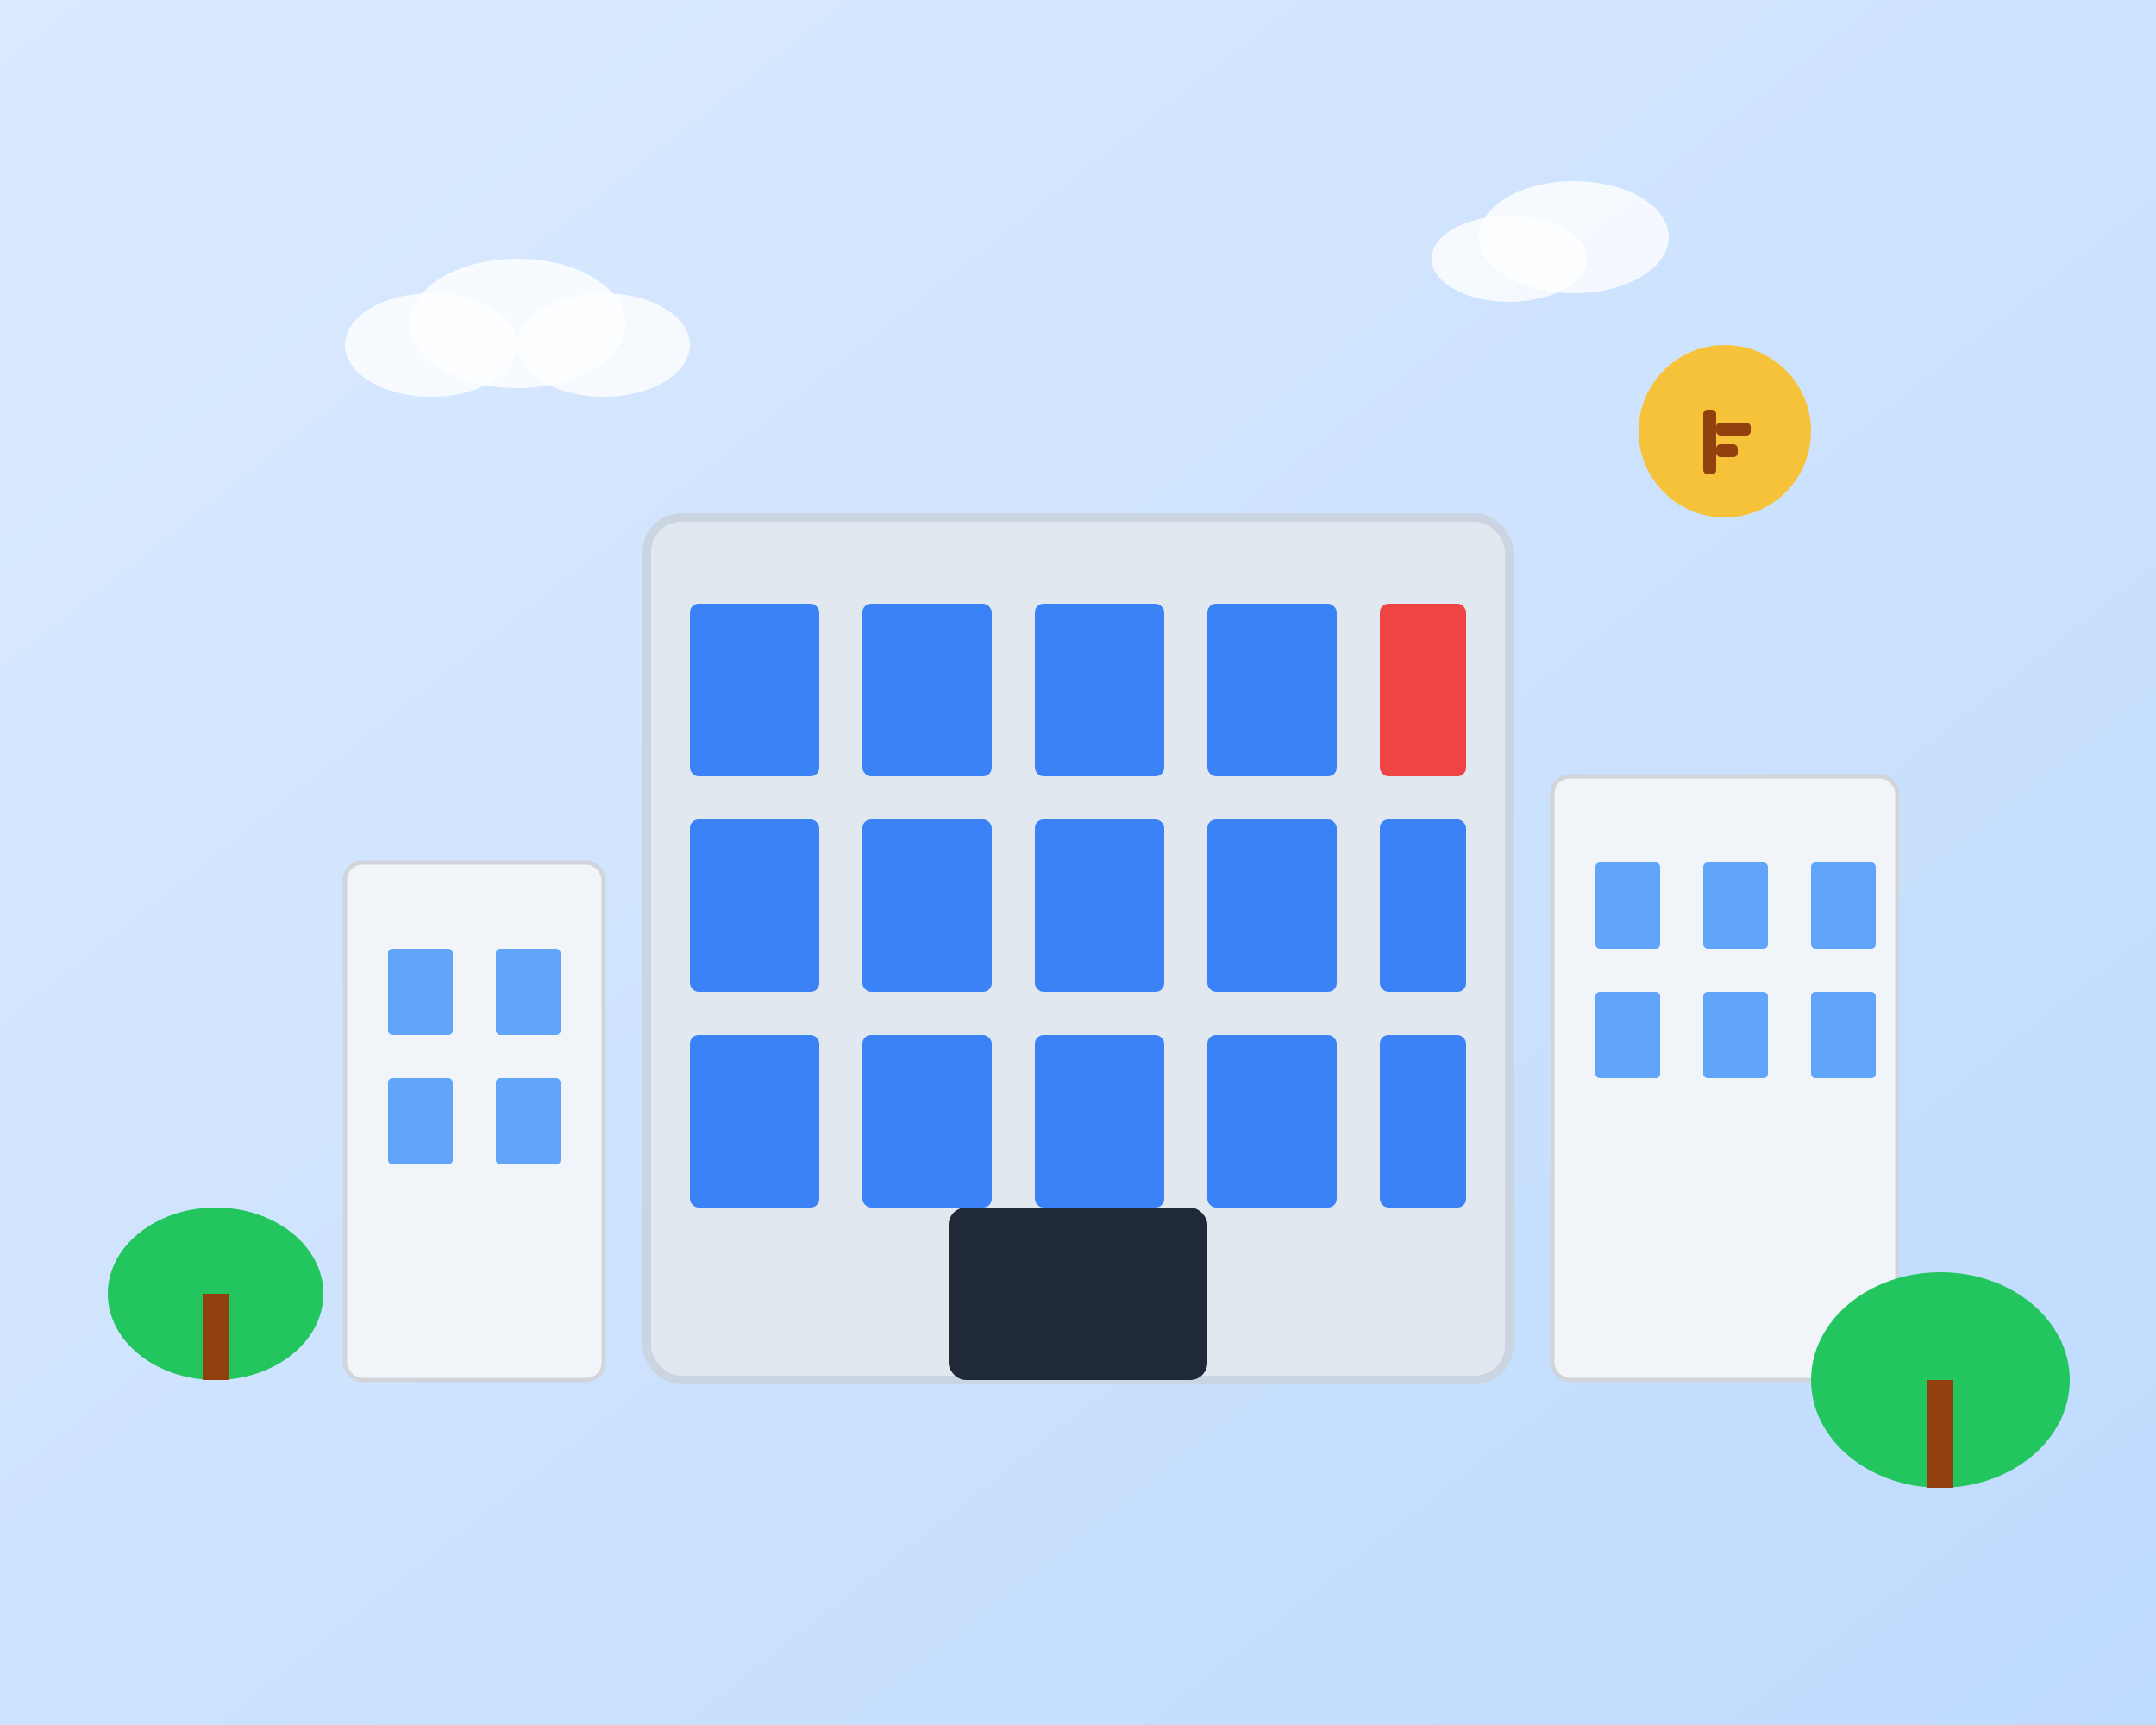 <svg width="500" height="400" viewBox="0 0 500 400" fill="none" xmlns="http://www.w3.org/2000/svg">
  <rect x="0" y="0" width="500" height="400" fill="#333333" stroke="none"/>
  <!-- Background -->
  <rect width="500" height="400" fill="url(#gradient1)"/>
  
  <!-- Main building -->
  <rect x="150" y="120" width="200" height="200" rx="8" fill="#e2e8f0"/>
  <rect x="150" y="120" width="200" height="200" rx="8" stroke="#cbd5e1" stroke-width="2"/>
  
  <!-- Building details -->
  <rect x="160" y="140" width="30" height="40" rx="2" fill="#3b82f6"/>
  <rect x="200" y="140" width="30" height="40" rx="2" fill="#3b82f6"/>
  <rect x="240" y="140" width="30" height="40" rx="2" fill="#3b82f6"/>
  <rect x="280" y="140" width="30" height="40" rx="2" fill="#3b82f6"/>
  <rect x="320" y="140" width="20" height="40" rx="2" fill="#ef4444"/>
  
  <rect x="160" y="190" width="30" height="40" rx="2" fill="#3b82f6"/>
  <rect x="200" y="190" width="30" height="40" rx="2" fill="#3b82f6"/>
  <rect x="240" y="190" width="30" height="40" rx="2" fill="#3b82f6"/>
  <rect x="280" y="190" width="30" height="40" rx="2" fill="#3b82f6"/>
  <rect x="320" y="190" width="20" height="40" rx="2" fill="#3b82f6"/>
  
  <rect x="160" y="240" width="30" height="40" rx="2" fill="#3b82f6"/>
  <rect x="200" y="240" width="30" height="40" rx="2" fill="#3b82f6"/>
  <rect x="240" y="240" width="30" height="40" rx="2" fill="#3b82f6"/>
  <rect x="280" y="240" width="30" height="40" rx="2" fill="#3b82f6"/>
  <rect x="320" y="240" width="20" height="40" rx="2" fill="#3b82f6"/>
  
  <!-- Entrance -->
  <rect x="220" y="280" width="60" height="40" rx="4" fill="#1f2937"/>
  
  <!-- Smaller buildings -->
  <rect x="80" y="200" width="60" height="120" rx="4" fill="#f1f5f9"/>
  <rect x="80" y="200" width="60" height="120" rx="4" stroke="#d1d5db" stroke-width="1"/>
  <rect x="360" y="180" width="80" height="140" rx="4" fill="#f1f5f9"/>
  <rect x="360" y="180" width="80" height="140" rx="4" stroke="#d1d5db" stroke-width="1"/>
  
  <!-- Windows for smaller buildings -->
  <rect x="90" y="220" width="15" height="20" rx="1" fill="#60a5fa"/>
  <rect x="115" y="220" width="15" height="20" rx="1" fill="#60a5fa"/>
  <rect x="90" y="250" width="15" height="20" rx="1" fill="#60a5fa"/>
  <rect x="115" y="250" width="15" height="20" rx="1" fill="#60a5fa"/>
  
  <rect x="370" y="200" width="15" height="20" rx="1" fill="#60a5fa"/>
  <rect x="395" y="200" width="15" height="20" rx="1" fill="#60a5fa"/>
  <rect x="420" y="200" width="15" height="20" rx="1" fill="#60a5fa"/>
  <rect x="370" y="230" width="15" height="20" rx="1" fill="#60a5fa"/>
  <rect x="395" y="230" width="15" height="20" rx="1" fill="#60a5fa"/>
  <rect x="420" y="230" width="15" height="20" rx="1" fill="#60a5fa"/>
  
  <!-- Trees -->
  <ellipse cx="50" cy="300" rx="25" ry="20" fill="#22c55e"/>
  <rect x="47" y="300" width="6" height="20" fill="#92400e"/>
  
  <ellipse cx="450" cy="320" rx="30" ry="25" fill="#22c55e"/>
  <rect x="447" y="320" width="6" height="25" fill="#92400e"/>
  
  <!-- Clouds -->
  <ellipse cx="100" cy="80" rx="20" ry="12" fill="white" opacity="0.8"/>
  <ellipse cx="120" cy="75" rx="25" ry="15" fill="white" opacity="0.8"/>
  <ellipse cx="140" cy="80" rx="20" ry="12" fill="white" opacity="0.8"/>
  
  <ellipse cx="350" cy="60" rx="18" ry="10" fill="white" opacity="0.8"/>
  <ellipse cx="365" cy="55" rx="22" ry="13" fill="white" opacity="0.8"/>
  
  <!-- Key icon -->
  <circle cx="400" cy="100" r="20" fill="#fbbf24" opacity="0.9"/>
  <rect x="395" y="95" width="3" height="15" rx="1" fill="#92400e"/>
  <rect x="398" y="98" width="8" height="3" rx="1" fill="#92400e"/>
  <rect x="398" y="103" width="5" height="3" rx="1" fill="#92400e"/>
  
  <defs>
    <linearGradient id="gradient1" x1="0%" y1="0%" x2="100%" y2="100%">
      <stop offset="0%" style="stop-color:#dbeafe;stop-opacity:1" />
      <stop offset="100%" style="stop-color:#bfdbfe;stop-opacity:1" />
    </linearGradient>
  </defs>
</svg>